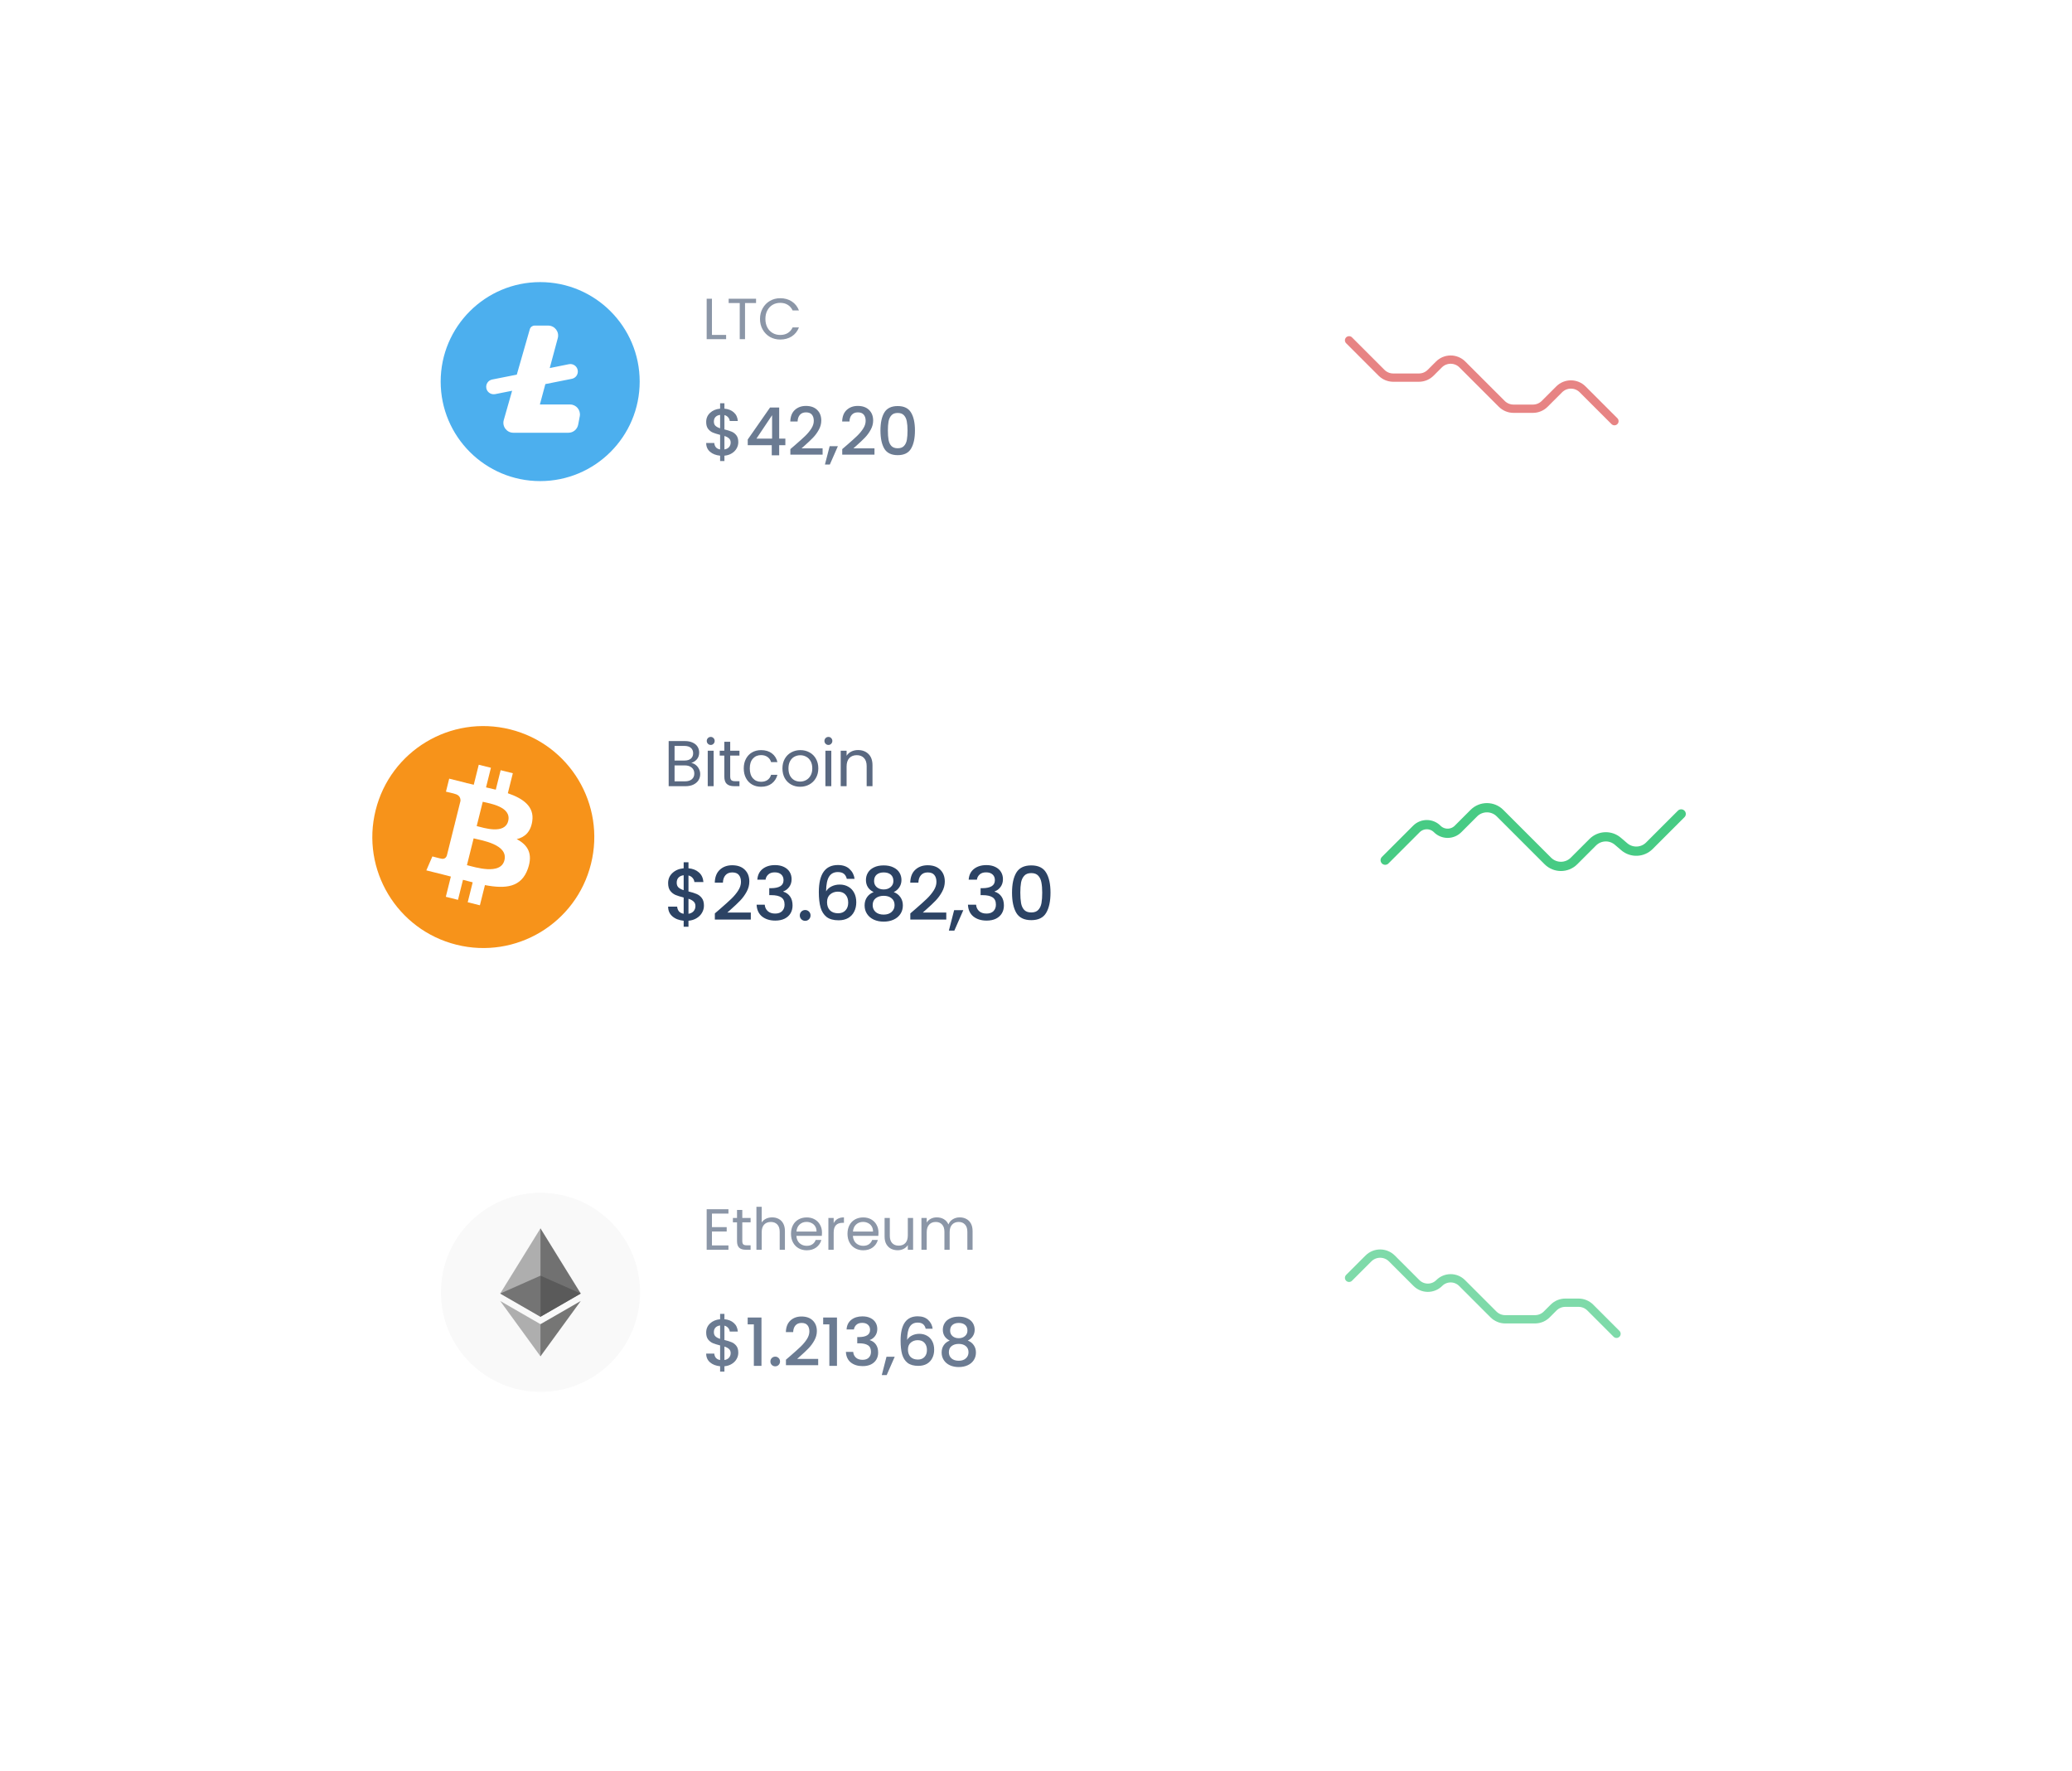 <svg width="448" height="383" viewBox="0 0 448 383" fill="none" xmlns="http://www.w3.org/2000/svg">
<g filter="url(#filter0_d_3572_11207)">
<rect x="60.5" y="138" width="327" height="86" rx="15" fill="white"/>
</g>
<path d="M149.464 164.974C149.819 165.03 150.141 165.175 150.43 165.408C150.729 165.641 150.962 165.931 151.13 166.276C151.307 166.621 151.396 166.99 151.396 167.382C151.396 167.877 151.27 168.325 151.018 168.726C150.766 169.118 150.397 169.431 149.912 169.664C149.436 169.888 148.871 170 148.218 170H144.578V160.242H148.078C148.741 160.242 149.305 160.354 149.772 160.578C150.239 160.793 150.589 161.087 150.822 161.46C151.055 161.833 151.172 162.253 151.172 162.72C151.172 163.299 151.013 163.779 150.696 164.162C150.388 164.535 149.977 164.806 149.464 164.974ZM145.852 164.456H147.994C148.591 164.456 149.053 164.316 149.38 164.036C149.707 163.756 149.87 163.369 149.87 162.874C149.87 162.379 149.707 161.992 149.38 161.712C149.053 161.432 148.582 161.292 147.966 161.292H145.852V164.456ZM148.106 168.95C148.741 168.95 149.235 168.801 149.59 168.502C149.945 168.203 150.122 167.788 150.122 167.256C150.122 166.715 149.935 166.29 149.562 165.982C149.189 165.665 148.689 165.506 148.064 165.506H145.852V168.95H148.106ZM153.682 161.082C153.439 161.082 153.234 160.998 153.066 160.83C152.898 160.662 152.814 160.457 152.814 160.214C152.814 159.971 152.898 159.766 153.066 159.598C153.234 159.43 153.439 159.346 153.682 159.346C153.915 159.346 154.111 159.43 154.27 159.598C154.438 159.766 154.522 159.971 154.522 160.214C154.522 160.457 154.438 160.662 154.27 160.83C154.111 160.998 153.915 161.082 153.682 161.082ZM154.298 162.328V170H153.024V162.328H154.298ZM157.883 163.378V167.9C157.883 168.273 157.963 168.539 158.121 168.698C158.28 168.847 158.555 168.922 158.947 168.922H159.885V170H158.737C158.028 170 157.496 169.837 157.141 169.51C156.787 169.183 156.609 168.647 156.609 167.9V163.378H155.615V162.328H156.609V160.396H157.883V162.328H159.885V163.378H157.883ZM160.813 166.15C160.813 165.357 160.972 164.666 161.289 164.078C161.606 163.481 162.045 163.019 162.605 162.692C163.174 162.365 163.823 162.202 164.551 162.202C165.494 162.202 166.268 162.431 166.875 162.888C167.491 163.345 167.897 163.98 168.093 164.792H166.721C166.59 164.325 166.334 163.957 165.951 163.686C165.578 163.415 165.111 163.28 164.551 163.28C163.823 163.28 163.235 163.532 162.787 164.036C162.339 164.531 162.115 165.235 162.115 166.15C162.115 167.074 162.339 167.788 162.787 168.292C163.235 168.796 163.823 169.048 164.551 169.048C165.111 169.048 165.578 168.917 165.951 168.656C166.324 168.395 166.581 168.021 166.721 167.536H168.093C167.888 168.32 167.477 168.95 166.861 169.426C166.245 169.893 165.475 170.126 164.551 170.126C163.823 170.126 163.174 169.963 162.605 169.636C162.045 169.309 161.606 168.847 161.289 168.25C160.972 167.653 160.813 166.953 160.813 166.15ZM172.999 170.126C172.28 170.126 171.627 169.963 171.039 169.636C170.46 169.309 170.003 168.847 169.667 168.25C169.34 167.643 169.177 166.943 169.177 166.15C169.177 165.366 169.345 164.675 169.681 164.078C170.026 163.471 170.493 163.009 171.081 162.692C171.669 162.365 172.327 162.202 173.055 162.202C173.783 162.202 174.441 162.365 175.029 162.692C175.617 163.009 176.079 163.467 176.415 164.064C176.76 164.661 176.933 165.357 176.933 166.15C176.933 166.943 176.755 167.643 176.401 168.25C176.055 168.847 175.584 169.309 174.987 169.636C174.389 169.963 173.727 170.126 172.999 170.126ZM172.999 169.006C173.456 169.006 173.885 168.899 174.287 168.684C174.688 168.469 175.01 168.147 175.253 167.718C175.505 167.289 175.631 166.766 175.631 166.15C175.631 165.534 175.509 165.011 175.267 164.582C175.024 164.153 174.707 163.835 174.315 163.63C173.923 163.415 173.498 163.308 173.041 163.308C172.574 163.308 172.145 163.415 171.753 163.63C171.37 163.835 171.062 164.153 170.829 164.582C170.595 165.011 170.479 165.534 170.479 166.15C170.479 166.775 170.591 167.303 170.815 167.732C171.048 168.161 171.356 168.483 171.739 168.698C172.121 168.903 172.541 169.006 172.999 169.006ZM179.126 161.082C178.883 161.082 178.678 160.998 178.51 160.83C178.342 160.662 178.258 160.457 178.258 160.214C178.258 159.971 178.342 159.766 178.51 159.598C178.678 159.43 178.883 159.346 179.126 159.346C179.359 159.346 179.555 159.43 179.714 159.598C179.882 159.766 179.966 159.971 179.966 160.214C179.966 160.457 179.882 160.662 179.714 160.83C179.555 160.998 179.359 161.082 179.126 161.082ZM179.742 162.328V170H178.468V162.328H179.742ZM185.511 162.188C186.444 162.188 187.2 162.473 187.779 163.042C188.358 163.602 188.647 164.414 188.647 165.478V170H187.387V165.66C187.387 164.895 187.196 164.311 186.813 163.91C186.43 163.499 185.908 163.294 185.245 163.294C184.573 163.294 184.036 163.504 183.635 163.924C183.243 164.344 183.047 164.955 183.047 165.758V170H181.773V162.328H183.047V163.42C183.299 163.028 183.64 162.725 184.069 162.51C184.508 162.295 184.988 162.188 185.511 162.188Z" fill="#5A6981"/>
<path d="M152.204 195.832C152.204 196.365 152.071 196.867 151.804 197.336C151.548 197.805 151.164 198.2 150.652 198.52C150.151 198.84 149.553 199.032 148.86 199.096V200.392H147.82V199.096C146.817 199 146.007 198.685 145.388 198.152C144.769 197.619 144.46 196.915 144.46 196.04H146.412C146.444 196.456 146.577 196.803 146.812 197.08C147.047 197.347 147.383 197.517 147.82 197.592V194.072C147.105 193.891 146.524 193.709 146.076 193.528C145.628 193.336 145.244 193.037 144.924 192.632C144.615 192.227 144.46 191.672 144.46 190.968C144.46 190.083 144.769 189.352 145.388 188.776C146.007 188.189 146.817 187.848 147.82 187.752V186.456H148.86V187.752C149.799 187.837 150.551 188.136 151.116 188.648C151.692 189.149 152.017 189.843 152.092 190.728H150.14C150.108 190.397 149.98 190.104 149.756 189.848C149.532 189.581 149.233 189.4 148.86 189.304V192.76C149.575 192.931 150.156 193.112 150.604 193.304C151.052 193.485 151.431 193.779 151.74 194.184C152.049 194.579 152.204 195.128 152.204 195.832ZM146.316 190.872C146.316 191.309 146.444 191.651 146.7 191.896C146.967 192.141 147.34 192.339 147.82 192.488V189.256C147.361 189.309 146.993 189.475 146.716 189.752C146.449 190.029 146.316 190.403 146.316 190.872ZM148.86 197.592C149.329 197.517 149.697 197.331 149.964 197.032C150.231 196.723 150.364 196.355 150.364 195.928C150.364 195.501 150.231 195.171 149.964 194.936C149.708 194.691 149.34 194.493 148.86 194.344V197.592ZM155.714 196.52C156.738 195.635 157.544 194.909 158.13 194.344C158.728 193.768 159.224 193.171 159.618 192.552C160.013 191.933 160.21 191.315 160.21 190.696C160.21 190.056 160.056 189.555 159.746 189.192C159.448 188.829 158.973 188.648 158.322 188.648C157.693 188.648 157.202 188.851 156.85 189.256C156.509 189.651 156.328 190.184 156.306 190.856H154.546C154.578 189.64 154.941 188.712 155.634 188.072C156.338 187.421 157.229 187.096 158.306 187.096C159.469 187.096 160.376 187.416 161.026 188.056C161.688 188.696 162.018 189.549 162.018 190.616C162.018 191.384 161.821 192.125 161.426 192.84C161.042 193.544 160.578 194.179 160.034 194.744C159.501 195.299 158.818 195.944 157.986 196.68L157.266 197.32H162.338V198.84H154.562V197.512L155.714 196.52ZM163.749 190.216C163.813 189.224 164.191 188.451 164.885 187.896C165.589 187.341 166.485 187.064 167.573 187.064C168.319 187.064 168.965 187.197 169.509 187.464C170.053 187.731 170.463 188.093 170.741 188.552C171.018 189.011 171.157 189.528 171.157 190.104C171.157 190.765 170.981 191.331 170.629 191.8C170.277 192.269 169.855 192.584 169.365 192.744V192.808C169.994 193 170.485 193.352 170.837 193.864C171.189 194.365 171.365 195.011 171.365 195.8C171.365 196.429 171.221 196.989 170.933 197.48C170.645 197.971 170.218 198.36 169.653 198.648C169.087 198.925 168.41 199.064 167.621 199.064C166.469 199.064 165.519 198.771 164.773 198.184C164.037 197.587 163.642 196.733 163.589 195.624H165.349C165.391 196.189 165.61 196.653 166.005 197.016C166.399 197.368 166.933 197.544 167.605 197.544C168.255 197.544 168.757 197.368 169.109 197.016C169.461 196.653 169.637 196.189 169.637 195.624C169.637 194.877 169.397 194.349 168.917 194.04C168.447 193.72 167.722 193.56 166.741 193.56H166.325V192.056H166.757C167.621 192.045 168.277 191.901 168.725 191.624C169.183 191.347 169.413 190.909 169.413 190.312C169.413 189.8 169.247 189.395 168.917 189.096C168.586 188.787 168.117 188.632 167.509 188.632C166.911 188.632 166.447 188.787 166.117 189.096C165.786 189.395 165.589 189.768 165.525 190.216H163.749ZM174.097 199.112C173.766 199.112 173.489 199 173.265 198.776C173.041 198.552 172.929 198.275 172.929 197.944C172.929 197.613 173.041 197.336 173.265 197.112C173.489 196.888 173.766 196.776 174.097 196.776C174.417 196.776 174.689 196.888 174.913 197.112C175.137 197.336 175.249 197.613 175.249 197.944C175.249 198.275 175.137 198.552 174.913 198.776C174.689 199 174.417 199.112 174.097 199.112ZM183.092 190.04C182.975 189.549 182.761 189.181 182.452 188.936C182.143 188.691 181.711 188.568 181.156 188.568C180.313 188.568 179.684 188.893 179.268 189.544C178.852 190.184 178.633 191.251 178.612 192.744C178.889 192.275 179.295 191.912 179.828 191.656C180.361 191.4 180.937 191.272 181.556 191.272C182.26 191.272 182.879 191.427 183.412 191.736C183.956 192.035 184.377 192.472 184.676 193.048C184.985 193.624 185.14 194.312 185.14 195.112C185.14 195.859 184.991 196.525 184.692 197.112C184.404 197.699 183.972 198.163 183.396 198.504C182.82 198.835 182.127 199 181.316 199C180.217 199 179.353 198.76 178.724 198.28C178.105 197.789 177.668 197.101 177.412 196.216C177.167 195.331 177.044 194.227 177.044 192.904C177.044 189 178.42 187.048 181.172 187.048C182.239 187.048 183.076 187.336 183.684 187.912C184.303 188.488 184.665 189.197 184.772 190.04H183.092ZM181.156 192.808C180.505 192.808 179.951 193.005 179.492 193.4C179.044 193.784 178.82 194.344 178.82 195.08C178.82 195.816 179.028 196.403 179.444 196.84C179.871 197.267 180.463 197.48 181.22 197.48C181.892 197.48 182.42 197.272 182.804 196.856C183.199 196.44 183.396 195.885 183.396 195.192C183.396 194.467 183.204 193.891 182.82 193.464C182.447 193.027 181.892 192.808 181.156 192.808ZM188.894 192.904C187.784 192.349 187.23 191.475 187.23 190.28C187.23 189.704 187.374 189.176 187.662 188.696C187.95 188.216 188.382 187.837 188.958 187.56C189.534 187.272 190.238 187.128 191.07 187.128C191.891 187.128 192.59 187.272 193.166 187.56C193.752 187.837 194.19 188.216 194.478 188.696C194.766 189.176 194.91 189.704 194.91 190.28C194.91 190.877 194.755 191.405 194.446 191.864C194.147 192.312 193.747 192.659 193.246 192.904C193.854 193.128 194.334 193.496 194.686 194.008C195.038 194.509 195.214 195.101 195.214 195.784C195.214 196.477 195.038 197.091 194.686 197.624C194.334 198.157 193.843 198.568 193.214 198.856C192.584 199.144 191.87 199.288 191.07 199.288C190.27 199.288 189.555 199.144 188.926 198.856C188.307 198.568 187.822 198.157 187.47 197.624C187.118 197.091 186.942 196.477 186.942 195.784C186.942 195.091 187.118 194.493 187.47 193.992C187.822 193.491 188.296 193.128 188.894 192.904ZM193.166 190.504C193.166 189.907 192.979 189.448 192.606 189.128C192.232 188.808 191.72 188.648 191.07 188.648C190.43 188.648 189.923 188.808 189.55 189.128C189.176 189.448 188.99 189.912 188.99 190.52C188.99 191.053 189.182 191.491 189.566 191.832C189.96 192.163 190.462 192.328 191.07 192.328C191.678 192.328 192.179 192.157 192.574 191.816C192.968 191.475 193.166 191.037 193.166 190.504ZM191.07 193.704C190.366 193.704 189.79 193.88 189.342 194.232C188.904 194.573 188.686 195.069 188.686 195.72C188.686 196.328 188.899 196.824 189.326 197.208C189.752 197.581 190.334 197.768 191.07 197.768C191.795 197.768 192.366 197.576 192.782 197.192C193.208 196.808 193.422 196.317 193.422 195.72C193.422 195.08 193.203 194.584 192.766 194.232C192.339 193.88 191.774 193.704 191.07 193.704ZM197.977 196.52C199.001 195.635 199.806 194.909 200.393 194.344C200.99 193.768 201.486 193.171 201.881 192.552C202.275 191.933 202.473 191.315 202.473 190.696C202.473 190.056 202.318 189.555 202.009 189.192C201.71 188.829 201.235 188.648 200.585 188.648C199.955 188.648 199.465 188.851 199.113 189.256C198.771 189.651 198.59 190.184 198.569 190.856H196.809C196.841 189.64 197.203 188.712 197.897 188.072C198.601 187.421 199.491 187.096 200.569 187.096C201.731 187.096 202.638 187.416 203.289 188.056C203.95 188.696 204.281 189.549 204.281 190.616C204.281 191.384 204.083 192.125 203.689 192.84C203.305 193.544 202.841 194.179 202.297 194.744C201.763 195.299 201.081 195.944 200.249 196.68L199.529 197.32H204.601V198.84H196.825V197.512L197.977 196.52ZM208.283 196.808L206.347 201.224H205.163L206.299 196.808H208.283ZM209.445 190.216C209.509 189.224 209.888 188.451 210.581 187.896C211.285 187.341 212.181 187.064 213.269 187.064C214.016 187.064 214.661 187.197 215.205 187.464C215.749 187.731 216.16 188.093 216.437 188.552C216.714 189.011 216.853 189.528 216.853 190.104C216.853 190.765 216.677 191.331 216.325 191.8C215.973 192.269 215.552 192.584 215.061 192.744V192.808C215.69 193 216.181 193.352 216.533 193.864C216.885 194.365 217.061 195.011 217.061 195.8C217.061 196.429 216.917 196.989 216.629 197.48C216.341 197.971 215.914 198.36 215.349 198.648C214.784 198.925 214.106 199.064 213.317 199.064C212.165 199.064 211.216 198.771 210.469 198.184C209.733 197.587 209.338 196.733 209.285 195.624H211.045C211.088 196.189 211.306 196.653 211.701 197.016C212.096 197.368 212.629 197.544 213.301 197.544C213.952 197.544 214.453 197.368 214.805 197.016C215.157 196.653 215.333 196.189 215.333 195.624C215.333 194.877 215.093 194.349 214.613 194.04C214.144 193.72 213.418 193.56 212.437 193.56H212.021V192.056H212.453C213.317 192.045 213.973 191.901 214.421 191.624C214.88 191.347 215.109 190.909 215.109 190.312C215.109 189.8 214.944 189.395 214.613 189.096C214.282 188.787 213.813 188.632 213.205 188.632C212.608 188.632 212.144 188.787 211.813 189.096C211.482 189.395 211.285 189.768 211.221 190.216H209.445ZM218.817 193.016C218.817 191.171 219.126 189.731 219.745 188.696C220.374 187.651 221.452 187.128 222.977 187.128C224.502 187.128 225.574 187.651 226.193 188.696C226.822 189.731 227.137 191.171 227.137 193.016C227.137 194.883 226.822 196.344 226.193 197.4C225.574 198.445 224.502 198.968 222.977 198.968C221.452 198.968 220.374 198.445 219.745 197.4C219.126 196.344 218.817 194.883 218.817 193.016ZM225.345 193.016C225.345 192.152 225.286 191.421 225.169 190.824C225.062 190.227 224.838 189.741 224.497 189.368C224.156 188.984 223.649 188.792 222.977 188.792C222.305 188.792 221.798 188.984 221.457 189.368C221.116 189.741 220.886 190.227 220.769 190.824C220.662 191.421 220.609 192.152 220.609 193.016C220.609 193.912 220.662 194.664 220.769 195.272C220.876 195.88 221.1 196.371 221.441 196.744C221.793 197.117 222.305 197.304 222.977 197.304C223.649 197.304 224.156 197.117 224.497 196.744C224.849 196.371 225.078 195.88 225.185 195.272C225.292 194.664 225.345 193.912 225.345 193.016Z" fill="#2C4364"/>
<path d="M299.5 186L306.25 179.25C307.493 178.007 309.507 178.007 310.75 179.25V179.25C311.993 180.493 314.007 180.493 315.25 179.25L318.672 175.828C320.234 174.266 322.766 174.266 324.328 175.828L334.672 186.172C336.234 187.734 338.766 187.734 340.328 186.172L340.5 186L344.381 182.119C345.859 180.641 348.225 180.55 349.812 181.911L351.188 183.089C352.775 184.45 355.141 184.359 356.619 182.881L363.5 176" stroke="#47CB84" stroke-width="2" stroke-linecap="round"/>
<path d="M127.781 186.806C124.575 199.663 111.552 207.488 98.692 204.281C85.837 201.076 78.012 188.053 81.219 175.197C84.423 162.338 97.447 154.513 110.303 157.718C123.162 160.924 130.987 173.948 127.781 186.806Z" fill="#F7931A"/>
<path d="M115.082 177.581C115.56 174.387 113.128 172.671 109.803 171.525L110.882 167.199L108.248 166.543L107.198 170.755C106.506 170.583 105.795 170.42 105.088 170.259L106.146 166.019L103.514 165.363L102.435 169.687C101.862 169.557 101.299 169.428 100.753 169.292L100.756 169.278L97.124 168.372L96.424 171.184C96.424 171.184 98.377 171.632 98.336 171.66C99.403 171.926 99.596 172.632 99.563 173.191L98.335 178.119C98.408 178.138 98.504 178.165 98.609 178.207C98.521 178.185 98.427 178.161 98.33 178.138L96.608 185.042C96.478 185.366 96.147 185.852 95.401 185.667C95.427 185.705 93.487 185.19 93.487 185.19L92.18 188.204L95.607 189.058C96.244 189.218 96.869 189.385 97.484 189.542L96.394 193.918L99.025 194.574L100.104 190.245C100.823 190.44 101.52 190.62 102.203 190.79L101.127 195.098L103.761 195.755L104.851 191.387C109.341 192.237 112.718 191.894 114.14 187.833C115.285 184.563 114.083 182.677 111.72 181.447C113.44 181.05 114.737 179.919 115.082 177.581ZM109.065 186.018C108.251 189.287 102.745 187.52 100.96 187.076L102.406 181.28C104.191 181.725 109.916 182.607 109.065 186.018ZM109.88 177.534C109.137 180.508 104.554 178.997 103.068 178.626L104.379 173.369C105.866 173.739 110.653 174.431 109.88 177.534Z" fill="white"/>
<g opacity="0.7" filter="url(#filter1_f_3572_11207)">
<g filter="url(#filter2_d_3572_11207)">
<rect x="77.414" y="44" width="293.172" height="77.103" rx="13.448" fill="white"/>
</g>
<path d="M153.936 72.416H156.999V73.345H152.794V64.596H153.936V72.416ZM163.471 64.596V65.525H161.086V73.345H159.944V65.525H157.547V64.596H163.471ZM164.325 68.964C164.325 68.111 164.517 67.345 164.902 66.667C165.287 65.981 165.81 65.446 166.471 65.061C167.141 64.676 167.881 64.483 168.693 64.483C169.647 64.483 170.479 64.713 171.191 65.174C171.902 65.634 172.421 66.287 172.747 67.132H171.379C171.136 66.605 170.785 66.199 170.325 65.914C169.873 65.63 169.329 65.487 168.693 65.487C168.082 65.487 167.534 65.63 167.049 65.914C166.563 66.199 166.182 66.605 165.906 67.132C165.63 67.65 165.492 68.261 165.492 68.964C165.492 69.659 165.63 70.27 165.906 70.797C166.182 71.316 166.563 71.717 167.049 72.002C167.534 72.286 168.082 72.428 168.693 72.428C169.329 72.428 169.873 72.29 170.325 72.014C170.785 71.73 171.136 71.324 171.379 70.797H172.747C172.421 71.634 171.902 72.282 171.191 72.742C170.479 73.194 169.647 73.42 168.693 73.42C167.881 73.42 167.141 73.232 166.471 72.855C165.81 72.47 165.287 71.939 164.902 71.261C164.517 70.583 164.325 69.818 164.325 68.964Z" fill="#5A6981"/>
<path d="M159.631 95.608C159.631 96.086 159.512 96.536 159.273 96.956C159.043 97.377 158.699 97.731 158.24 98.018C157.79 98.305 157.255 98.477 156.633 98.534V99.696H155.701V98.534C154.802 98.448 154.075 98.166 153.52 97.688C152.966 97.21 152.688 96.579 152.688 95.794H154.438C154.467 96.167 154.587 96.478 154.797 96.727C155.007 96.966 155.309 97.119 155.701 97.186V94.03C155.06 93.868 154.539 93.705 154.137 93.542C153.735 93.37 153.391 93.102 153.104 92.739C152.827 92.376 152.688 91.878 152.688 91.247C152.688 90.453 152.966 89.798 153.52 89.282C154.075 88.756 154.802 88.45 155.701 88.364V87.202H156.633V88.364C157.475 88.44 158.149 88.708 158.656 89.167C159.172 89.617 159.464 90.238 159.531 91.032H157.781C157.752 90.736 157.637 90.472 157.436 90.243C157.236 90.004 156.968 89.841 156.633 89.755V92.854C157.274 93.007 157.795 93.169 158.197 93.341C158.598 93.504 158.938 93.767 159.215 94.13C159.493 94.484 159.631 94.977 159.631 95.608ZM154.352 91.161C154.352 91.553 154.467 91.859 154.697 92.079C154.936 92.299 155.27 92.476 155.701 92.61V89.712C155.29 89.76 154.96 89.908 154.711 90.157C154.472 90.406 154.352 90.74 154.352 91.161ZM156.633 97.186C157.054 97.119 157.384 96.952 157.623 96.684C157.862 96.406 157.982 96.077 157.982 95.694C157.982 95.311 157.862 95.015 157.623 94.805C157.393 94.585 157.063 94.408 156.633 94.274V97.186ZM161.674 96.268V95.034L166.494 88.12H168.473V94.848H169.807V96.268H168.473V98.448H166.867V96.268H161.674ZM166.938 89.784L163.553 94.848H166.938V89.784ZM171.923 96.225C172.841 95.431 173.563 94.781 174.089 94.274C174.624 93.757 175.069 93.222 175.423 92.667C175.777 92.113 175.954 91.558 175.954 91.003C175.954 90.43 175.815 89.98 175.538 89.655C175.27 89.33 174.844 89.167 174.261 89.167C173.697 89.167 173.257 89.349 172.941 89.712C172.635 90.066 172.472 90.544 172.453 91.147H170.875C170.904 90.056 171.229 89.225 171.851 88.651C172.482 88.067 173.281 87.776 174.246 87.776C175.289 87.776 176.102 88.063 176.685 88.636C177.278 89.21 177.574 89.975 177.574 90.932C177.574 91.62 177.398 92.285 177.044 92.925C176.699 93.557 176.283 94.126 175.796 94.632C175.318 95.13 174.706 95.708 173.96 96.368L173.314 96.942H177.861V98.305H170.89V97.114L171.923 96.225ZM181.163 96.483L179.427 100.442H178.366L179.384 96.483H181.163ZM183.137 96.225C184.055 95.431 184.777 94.781 185.303 94.274C185.838 93.757 186.283 93.222 186.637 92.667C186.991 92.113 187.168 91.558 187.168 91.003C187.168 90.43 187.029 89.98 186.752 89.655C186.484 89.33 186.058 89.167 185.475 89.167C184.911 89.167 184.471 89.349 184.155 89.712C183.849 90.066 183.687 90.544 183.668 91.147H182.09C182.118 90.056 182.443 89.225 183.065 88.651C183.696 88.067 184.495 87.776 185.461 87.776C186.503 87.776 187.316 88.063 187.899 88.636C188.492 89.21 188.789 89.975 188.789 90.932C188.789 91.62 188.612 92.285 188.258 92.925C187.914 93.557 187.498 94.126 187.01 94.632C186.532 95.13 185.92 95.708 185.174 96.368L184.528 96.942H189.076V98.305H182.104V97.114L183.137 96.225ZM190.369 93.083C190.369 91.429 190.646 90.138 191.201 89.21C191.765 88.273 192.731 87.804 194.098 87.804C195.466 87.804 196.427 88.273 196.982 89.21C197.546 90.138 197.828 91.429 197.828 93.083C197.828 94.757 197.546 96.067 196.982 97.014C196.427 97.951 195.466 98.42 194.098 98.42C192.731 98.42 191.765 97.951 191.201 97.014C190.646 96.067 190.369 94.757 190.369 93.083ZM196.221 93.083C196.221 92.309 196.169 91.654 196.064 91.118C195.968 90.582 195.767 90.147 195.461 89.813C195.155 89.468 194.701 89.296 194.098 89.296C193.496 89.296 193.042 89.468 192.736 89.813C192.43 90.147 192.224 90.582 192.119 91.118C192.023 91.654 191.975 92.309 191.975 93.083C191.975 93.887 192.023 94.561 192.119 95.106C192.214 95.651 192.415 96.091 192.721 96.426C193.037 96.76 193.496 96.928 194.098 96.928C194.701 96.928 195.155 96.76 195.461 96.426C195.777 96.091 195.982 95.651 196.078 95.106C196.174 94.561 196.221 93.887 196.221 93.083Z" fill="#2C4364"/>
<path d="M349.069 91.069L342.191 84.191C340.791 82.79 338.52 82.79 337.119 84.191L333.982 87.329C333.309 88.001 332.397 88.379 331.446 88.379H327.244C326.293 88.379 325.381 88.001 324.708 87.329L316.191 78.812C314.791 77.411 312.52 77.411 311.119 78.812L309.326 80.605C308.654 81.277 307.742 81.655 306.791 81.655H301.244C300.293 81.655 299.381 81.277 298.708 80.605L291.69 73.586" stroke="#DD5050" stroke-width="1.793" stroke-linecap="round"/>
<path d="M116.795 61C104.919 61 95.28 70.639 95.28 82.515C95.28 94.391 104.919 104.03 116.795 104.03C128.672 104.03 138.31 94.391 138.31 82.515C138.31 70.639 128.672 61 116.795 61ZM125.014 91.809C124.82 92.842 123.938 93.574 122.906 93.574H110.986C109.566 93.574 108.534 92.197 108.921 90.841L110.728 84.494L107.049 85.226C106.941 85.247 106.834 85.247 106.726 85.247C105.973 85.247 105.306 84.71 105.156 83.957C104.984 83.074 105.543 82.235 106.425 82.063L111.739 81.009L114.558 71.177C114.687 70.725 115.117 70.402 115.59 70.402H118.516C119.936 70.402 120.969 71.736 120.603 73.113L118.861 79.589L123.013 78.75C123.874 78.578 124.734 79.137 124.906 80.019C125.079 80.901 124.519 81.74 123.637 81.913L117.914 83.053L116.731 87.463H123.25C124.584 87.463 125.595 88.668 125.358 90.002L125.014 91.809Z" fill="#008DE7"/>
</g>
<g opacity="0.7" filter="url(#filter3_f_3572_11207)">
<g filter="url(#filter4_d_3572_11207)">
<rect x="77.414" y="240.897" width="293.172" height="77.103" rx="13.448" fill="white"/>
</g>
<path d="M153.936 262.422V265.346H157.124V266.288H153.936V269.3H157.501V270.241H152.794V261.48H157.501V262.422H153.936ZM160.497 264.304V268.359C160.497 268.693 160.568 268.932 160.71 269.074C160.853 269.208 161.1 269.275 161.451 269.275H162.292V270.241H161.263C160.627 270.241 160.15 270.095 159.832 269.802C159.514 269.509 159.355 269.028 159.355 268.359V264.304H158.464V263.363H159.355V261.631H160.497V263.363H162.292V264.304H160.497ZM166.964 263.238C167.483 263.238 167.952 263.35 168.37 263.576C168.789 263.794 169.115 264.125 169.349 264.568C169.592 265.012 169.713 265.551 169.713 266.187V270.241H168.584V266.35C168.584 265.664 168.412 265.141 168.069 264.781C167.726 264.413 167.257 264.229 166.663 264.229C166.061 264.229 165.58 264.417 165.22 264.794C164.868 265.17 164.693 265.719 164.693 266.438V270.241H163.55V260.953H164.693V264.342C164.918 263.991 165.228 263.719 165.621 263.526C166.023 263.334 166.471 263.238 166.964 263.238ZM177.729 266.539C177.729 266.756 177.717 266.986 177.692 267.229H172.194C172.236 267.907 172.466 268.438 172.884 268.823C173.311 269.2 173.826 269.388 174.428 269.388C174.922 269.388 175.332 269.275 175.658 269.049C175.993 268.815 176.227 268.505 176.361 268.12H177.591C177.407 268.781 177.039 269.321 176.487 269.739C175.934 270.149 175.248 270.354 174.428 270.354C173.776 270.354 173.19 270.208 172.671 269.915C172.161 269.622 171.759 269.208 171.466 268.672C171.173 268.129 171.027 267.501 171.027 266.79C171.027 266.078 171.169 265.455 171.454 264.919C171.738 264.384 172.136 263.974 172.646 263.689C173.165 263.397 173.759 263.25 174.428 263.25C175.081 263.25 175.658 263.392 176.16 263.677C176.662 263.961 177.047 264.355 177.315 264.857C177.591 265.35 177.729 265.911 177.729 266.539ZM176.55 266.3C176.55 265.865 176.453 265.493 176.261 265.183C176.068 264.865 175.805 264.627 175.47 264.468C175.144 264.3 174.78 264.217 174.378 264.217C173.801 264.217 173.307 264.401 172.897 264.769C172.495 265.137 172.265 265.647 172.207 266.3H176.55ZM180.254 264.48C180.455 264.087 180.739 263.781 181.107 263.564C181.484 263.346 181.94 263.238 182.475 263.238V264.417H182.174C180.894 264.417 180.254 265.112 180.254 266.501V270.241H179.112V263.363H180.254V264.48ZM189.944 266.539C189.944 266.756 189.932 266.986 189.907 267.229H184.409C184.451 267.907 184.681 268.438 185.099 268.823C185.526 269.2 186.041 269.388 186.643 269.388C187.137 269.388 187.547 269.275 187.873 269.049C188.208 268.815 188.442 268.505 188.576 268.12H189.806C189.622 268.781 189.254 269.321 188.702 269.739C188.149 270.149 187.463 270.354 186.643 270.354C185.99 270.354 185.405 270.208 184.886 269.915C184.376 269.622 183.974 269.208 183.681 268.672C183.388 268.129 183.242 267.501 183.242 266.79C183.242 266.078 183.384 265.455 183.668 264.919C183.953 264.384 184.35 263.974 184.861 263.689C185.38 263.397 185.974 263.25 186.643 263.25C187.296 263.25 187.873 263.392 188.375 263.677C188.877 263.961 189.262 264.355 189.53 264.857C189.806 265.35 189.944 265.911 189.944 266.539ZM188.764 266.3C188.764 265.865 188.668 265.493 188.476 265.183C188.283 264.865 188.02 264.627 187.685 264.468C187.359 264.3 186.995 264.217 186.593 264.217C186.016 264.217 185.522 264.401 185.112 264.769C184.71 265.137 184.48 265.647 184.422 266.3H188.764ZM197.427 263.363V270.241H196.284V269.225C196.067 269.576 195.761 269.852 195.368 270.053C194.983 270.246 194.556 270.342 194.088 270.342C193.552 270.342 193.071 270.233 192.644 270.015C192.218 269.79 191.879 269.455 191.628 269.011C191.385 268.568 191.264 268.028 191.264 267.392V263.363H192.393V267.242C192.393 267.919 192.565 268.442 192.908 268.81C193.251 269.17 193.72 269.35 194.314 269.35C194.925 269.35 195.406 269.162 195.757 268.785C196.109 268.409 196.284 267.861 196.284 267.141V263.363H197.427ZM207.501 263.238C208.037 263.238 208.514 263.35 208.932 263.576C209.35 263.794 209.681 264.125 209.924 264.568C210.166 265.012 210.288 265.551 210.288 266.187V270.241H209.158V266.35C209.158 265.664 208.986 265.141 208.643 264.781C208.309 264.413 207.853 264.229 207.275 264.229C206.681 264.229 206.208 264.422 205.857 264.806C205.505 265.183 205.33 265.731 205.33 266.451V270.241H204.2V266.35C204.2 265.664 204.029 265.141 203.685 264.781C203.351 264.413 202.895 264.229 202.317 264.229C201.723 264.229 201.25 264.422 200.899 264.806C200.548 265.183 200.372 265.731 200.372 266.451V270.241H199.23V263.363H200.372V264.355C200.598 263.995 200.899 263.719 201.276 263.526C201.66 263.334 202.083 263.238 202.543 263.238C203.121 263.238 203.631 263.367 204.075 263.627C204.518 263.886 204.849 264.267 205.066 264.769C205.259 264.284 205.577 263.907 206.02 263.639C206.464 263.371 206.957 263.238 207.501 263.238Z" fill="#5A6981"/>
<path d="M159.631 292.505C159.631 292.983 159.512 293.432 159.273 293.853C159.043 294.274 158.699 294.628 158.24 294.915C157.79 295.201 157.255 295.374 156.633 295.431V296.593H155.701V295.431C154.802 295.345 154.075 295.063 153.52 294.585C152.966 294.106 152.688 293.475 152.688 292.691H154.438C154.467 293.064 154.587 293.375 154.797 293.623C155.007 293.863 155.309 294.016 155.701 294.083V290.927C155.06 290.764 154.539 290.601 154.137 290.439C153.735 290.267 153.391 289.999 153.104 289.636C152.827 289.272 152.688 288.775 152.688 288.144C152.688 287.35 152.966 286.695 153.52 286.179C154.075 285.653 154.802 285.347 155.701 285.26V284.099H156.633V285.26C157.475 285.337 158.149 285.605 158.656 286.064C159.172 286.513 159.464 287.135 159.531 287.929H157.781C157.752 287.632 157.637 287.369 157.436 287.14C157.236 286.901 156.968 286.738 156.633 286.652V289.75C157.274 289.903 157.795 290.066 158.197 290.238C158.598 290.401 158.938 290.664 159.215 291.027C159.493 291.381 159.631 291.873 159.631 292.505ZM154.352 288.058C154.352 288.45 154.467 288.756 154.697 288.976C154.936 289.196 155.27 289.373 155.701 289.507V286.609C155.29 286.657 154.96 286.805 154.711 287.054C154.472 287.302 154.352 287.637 154.352 288.058ZM156.633 294.083C157.054 294.016 157.384 293.848 157.623 293.58C157.862 293.303 157.982 292.973 157.982 292.591C157.982 292.208 157.862 291.912 157.623 291.701C157.393 291.481 157.063 291.304 156.633 291.171V294.083ZM161.659 286.379V284.887H164.643V295.345H162.994V286.379H161.659ZM167.621 295.445C167.325 295.445 167.076 295.345 166.875 295.144C166.675 294.943 166.574 294.695 166.574 294.398C166.574 294.102 166.675 293.853 166.875 293.652C167.076 293.451 167.325 293.351 167.621 293.351C167.908 293.351 168.152 293.451 168.353 293.652C168.554 293.853 168.654 294.102 168.654 294.398C168.654 294.695 168.554 294.943 168.353 295.144C168.152 295.345 167.908 295.445 167.621 295.445ZM170.967 293.121C171.885 292.328 172.607 291.677 173.133 291.171C173.668 290.654 174.113 290.119 174.467 289.564C174.821 289.009 174.998 288.455 174.998 287.9C174.998 287.326 174.859 286.877 174.582 286.551C174.314 286.226 173.888 286.064 173.305 286.064C172.741 286.064 172.301 286.245 171.985 286.609C171.679 286.963 171.517 287.441 171.497 288.043H169.919C169.948 286.953 170.273 286.121 170.895 285.547C171.526 284.964 172.325 284.672 173.291 284.672C174.333 284.672 175.146 284.959 175.729 285.533C176.322 286.107 176.619 286.872 176.619 287.828C176.619 288.517 176.442 289.181 176.088 289.822C175.743 290.453 175.327 291.022 174.84 291.529C174.362 292.026 173.75 292.605 173.004 293.265L172.358 293.839H176.905V295.201H169.934V294.011L170.967 293.121ZM177.983 286.379V284.887H180.967V295.345H179.317V286.379H177.983ZM183.042 287.47C183.099 286.58 183.438 285.887 184.06 285.39C184.691 284.892 185.494 284.644 186.47 284.644C187.139 284.644 187.718 284.763 188.206 285.002C188.693 285.241 189.062 285.566 189.31 285.978C189.559 286.389 189.683 286.853 189.683 287.369C189.683 287.962 189.525 288.469 189.21 288.89C188.894 289.31 188.516 289.593 188.077 289.736V289.793C188.641 289.966 189.081 290.281 189.396 290.74C189.712 291.19 189.87 291.768 189.87 292.476C189.87 293.04 189.741 293.542 189.482 293.982C189.224 294.422 188.842 294.771 188.335 295.029C187.828 295.278 187.221 295.402 186.513 295.402C185.48 295.402 184.629 295.139 183.96 294.613C183.3 294.078 182.946 293.313 182.898 292.318H184.476C184.514 292.825 184.71 293.241 185.064 293.566C185.418 293.882 185.896 294.039 186.499 294.039C187.082 294.039 187.531 293.882 187.847 293.566C188.163 293.241 188.32 292.825 188.32 292.318C188.32 291.649 188.105 291.175 187.675 290.898C187.254 290.611 186.604 290.468 185.724 290.468H185.351V289.119H185.738C186.513 289.11 187.101 288.981 187.503 288.732C187.914 288.483 188.12 288.091 188.12 287.556C188.12 287.097 187.971 286.733 187.675 286.465C187.378 286.188 186.958 286.049 186.413 286.049C185.877 286.049 185.461 286.188 185.165 286.465C184.868 286.733 184.691 287.068 184.634 287.47H183.042ZM193.452 293.38L191.717 297.339H190.655L191.674 293.38H193.452ZM200.146 287.312C200.041 286.872 199.849 286.542 199.572 286.322C199.295 286.102 198.907 285.992 198.41 285.992C197.655 285.992 197.09 286.284 196.717 286.867C196.344 287.441 196.148 288.397 196.129 289.736C196.378 289.315 196.741 288.99 197.219 288.761C197.698 288.531 198.214 288.416 198.769 288.416C199.4 288.416 199.954 288.555 200.433 288.832C200.92 289.1 201.298 289.492 201.566 290.009C201.843 290.525 201.982 291.142 201.982 291.859C201.982 292.528 201.848 293.126 201.58 293.652C201.322 294.178 200.935 294.594 200.418 294.9C199.902 295.197 199.28 295.345 198.553 295.345C197.568 295.345 196.794 295.13 196.23 294.699C195.675 294.259 195.283 293.643 195.053 292.849C194.833 292.055 194.723 291.065 194.723 289.879C194.723 286.379 195.957 284.629 198.424 284.629C199.381 284.629 200.131 284.887 200.676 285.404C201.231 285.92 201.556 286.556 201.652 287.312H200.146ZM198.41 289.793C197.827 289.793 197.329 289.97 196.918 290.324C196.516 290.668 196.316 291.171 196.316 291.83C196.316 292.49 196.502 293.016 196.875 293.408C197.258 293.791 197.788 293.982 198.467 293.982C199.07 293.982 199.543 293.796 199.888 293.423C200.241 293.05 200.418 292.552 200.418 291.931C200.418 291.28 200.246 290.764 199.902 290.382C199.567 289.989 199.07 289.793 198.41 289.793ZM205.347 289.879C204.353 289.382 203.855 288.598 203.855 287.527C203.855 287.011 203.984 286.537 204.243 286.107C204.501 285.676 204.888 285.337 205.405 285.088C205.921 284.83 206.552 284.701 207.298 284.701C208.034 284.701 208.661 284.83 209.177 285.088C209.703 285.337 210.095 285.676 210.354 286.107C210.612 286.537 210.741 287.011 210.741 287.527C210.741 288.062 210.602 288.536 210.325 288.947C210.057 289.349 209.698 289.66 209.249 289.879C209.794 290.08 210.224 290.41 210.54 290.869C210.856 291.319 211.013 291.849 211.013 292.462C211.013 293.083 210.856 293.633 210.54 294.111C210.224 294.589 209.785 294.958 209.22 295.216C208.656 295.474 208.015 295.603 207.298 295.603C206.581 295.603 205.94 295.474 205.376 295.216C204.821 294.958 204.386 294.589 204.07 294.111C203.755 293.633 203.597 293.083 203.597 292.462C203.597 291.84 203.755 291.304 204.07 290.855C204.386 290.405 204.812 290.08 205.347 289.879ZM209.177 287.728C209.177 287.192 209.01 286.781 208.675 286.494C208.34 286.207 207.881 286.064 207.298 286.064C206.724 286.064 206.27 286.207 205.935 286.494C205.601 286.781 205.433 287.197 205.433 287.742C205.433 288.22 205.605 288.612 205.95 288.918C206.304 289.215 206.753 289.363 207.298 289.363C207.843 289.363 208.293 289.21 208.646 288.904C209 288.598 209.177 288.206 209.177 287.728ZM207.298 290.597C206.667 290.597 206.15 290.755 205.749 291.07C205.357 291.376 205.161 291.821 205.161 292.404C205.161 292.949 205.352 293.394 205.734 293.738C206.117 294.073 206.638 294.24 207.298 294.24C207.948 294.24 208.46 294.068 208.833 293.724C209.216 293.38 209.407 292.94 209.407 292.404C209.407 291.83 209.211 291.386 208.819 291.07C208.436 290.755 207.929 290.597 207.298 290.597Z" fill="#2C4364"/>
<path d="M291.69 276.31L295.878 272.122C297.279 270.722 299.549 270.722 300.95 272.122L306.259 277.431C307.62 278.793 309.828 278.793 311.19 277.431V277.431C312.551 276.069 314.759 276.069 316.121 277.431L322.915 284.225C323.588 284.898 324.5 285.276 325.451 285.276H331.894C332.845 285.276 333.757 284.898 334.43 284.225L335.915 282.74C336.588 282.067 337.5 281.69 338.451 281.69H341.308C342.259 281.69 343.171 282.067 343.844 282.74L349.517 288.414" stroke="#47CB84" stroke-width="1.793" stroke-linecap="round"/>
<ellipse cx="116.862" cy="279.448" rx="21.517" ry="21.517" fill="#F6F6F6"/>
<path d="M116.86 265.616L116.67 266.246V284.539L116.86 284.724L125.566 279.705L116.86 265.616Z" fill="#343434"/>
<path d="M116.859 265.616L108.153 279.705L116.859 284.724V275.845V265.616Z" fill="#8C8C8C"/>
<path d="M116.861 286.332L116.753 286.459V292.975L116.861 293.281L125.571 281.315L116.861 286.332Z" fill="#3C3C3B"/>
<path d="M116.859 293.281V286.332L108.153 281.315L116.859 293.281Z" fill="#8C8C8C"/>
<path d="M116.857 284.724L125.563 279.705L116.857 275.845V284.724Z" fill="#141414"/>
<path d="M108.153 279.705L116.859 284.724V275.845L108.153 279.705Z" fill="#393939"/>
</g>
<defs>
<filter id="filter0_d_3572_11207" x="0.5" y="90" width="447" height="206" filterUnits="userSpaceOnUse" color-interpolation-filters="sRGB">
<feFlood flood-opacity="0" result="BackgroundImageFix"/>
<feColorMatrix in="SourceAlpha" type="matrix" values="0 0 0 0 0 0 0 0 0 0 0 0 0 0 0 0 0 0 127 0" result="hardAlpha"/>
<feOffset dy="12"/>
<feGaussianBlur stdDeviation="30"/>
<feComposite in2="hardAlpha" operator="out"/>
<feColorMatrix type="matrix" values="0 0 0 0 0.553 0 0 0 0 0.608 0 0 0 0 0.667 0 0 0 0.1 0"/>
<feBlend mode="normal" in2="BackgroundImageFix" result="effect1_dropShadow_3572_11207"/>
<feBlend mode="normal" in="SourceGraphic" in2="effect1_dropShadow_3572_11207" result="shape"/>
</filter>
<filter id="filter1_f_3572_11207" x="71.414" y="38" width="305.172" height="89.103" filterUnits="userSpaceOnUse" color-interpolation-filters="sRGB">
<feFlood flood-opacity="0" result="BackgroundImageFix"/>
<feBlend mode="normal" in="SourceGraphic" in2="BackgroundImageFix" result="shape"/>
<feGaussianBlur stdDeviation="3" result="effect1_foregroundBlur_3572_11207"/>
</filter>
<filter id="filter2_d_3572_11207" x="23.621" y="0.966" width="400.759" height="184.69" filterUnits="userSpaceOnUse" color-interpolation-filters="sRGB">
<feFlood flood-opacity="0" result="BackgroundImageFix"/>
<feColorMatrix in="SourceAlpha" type="matrix" values="0 0 0 0 0 0 0 0 0 0 0 0 0 0 0 0 0 0 127 0" result="hardAlpha"/>
<feOffset dy="10.759"/>
<feGaussianBlur stdDeviation="26.897"/>
<feComposite in2="hardAlpha" operator="out"/>
<feColorMatrix type="matrix" values="0 0 0 0 0.553 0 0 0 0 0.608 0 0 0 0 0.667 0 0 0 0.1 0"/>
<feBlend mode="normal" in2="BackgroundImageFix" result="effect1_dropShadow_3572_11207"/>
<feBlend mode="normal" in="SourceGraphic" in2="effect1_dropShadow_3572_11207" result="shape"/>
</filter>
<filter id="filter3_f_3572_11207" x="71.414" y="234.897" width="305.172" height="89.103" filterUnits="userSpaceOnUse" color-interpolation-filters="sRGB">
<feFlood flood-opacity="0" result="BackgroundImageFix"/>
<feBlend mode="normal" in="SourceGraphic" in2="BackgroundImageFix" result="shape"/>
<feGaussianBlur stdDeviation="3" result="effect1_foregroundBlur_3572_11207"/>
</filter>
<filter id="filter4_d_3572_11207" x="23.621" y="197.862" width="400.759" height="184.69" filterUnits="userSpaceOnUse" color-interpolation-filters="sRGB">
<feFlood flood-opacity="0" result="BackgroundImageFix"/>
<feColorMatrix in="SourceAlpha" type="matrix" values="0 0 0 0 0 0 0 0 0 0 0 0 0 0 0 0 0 0 127 0" result="hardAlpha"/>
<feOffset dy="10.759"/>
<feGaussianBlur stdDeviation="26.897"/>
<feComposite in2="hardAlpha" operator="out"/>
<feColorMatrix type="matrix" values="0 0 0 0 0.553 0 0 0 0 0.608 0 0 0 0 0.667 0 0 0 0.1 0"/>
<feBlend mode="normal" in2="BackgroundImageFix" result="effect1_dropShadow_3572_11207"/>
<feBlend mode="normal" in="SourceGraphic" in2="effect1_dropShadow_3572_11207" result="shape"/>
</filter>
</defs>
</svg>
